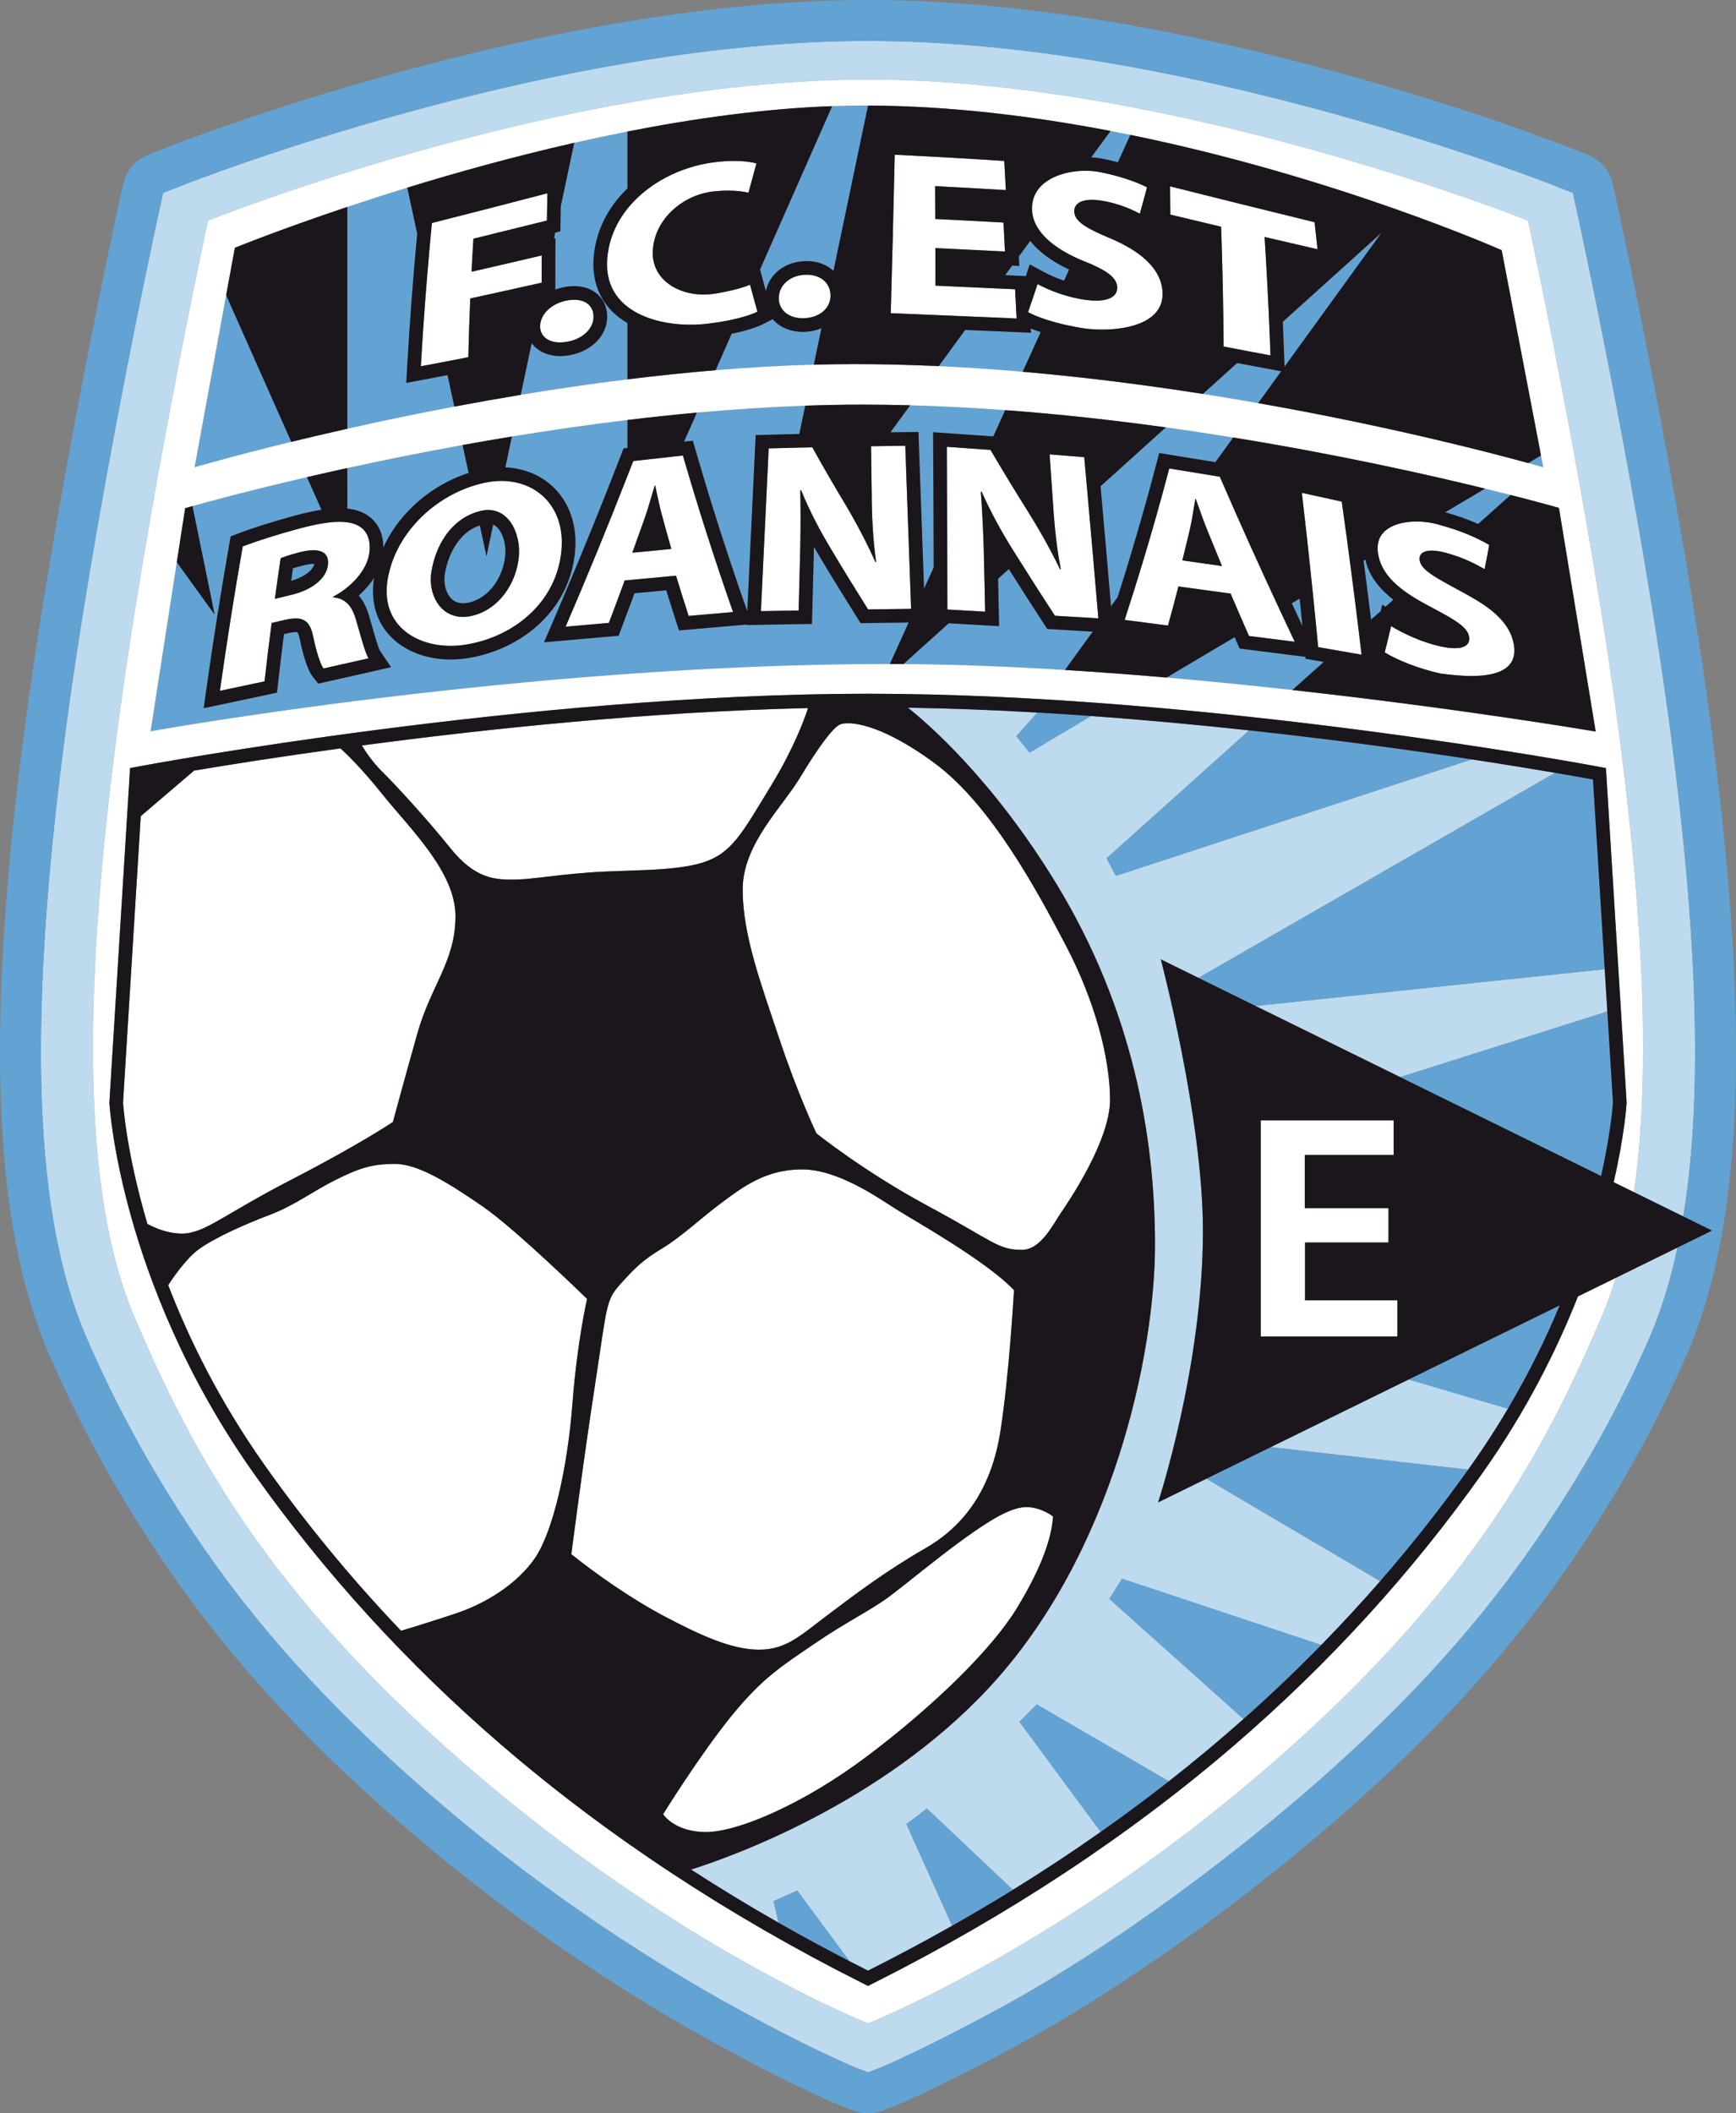 <?xml version="1.0" encoding="utf-8"?>
<!-- Generator: Adobe Illustrator 25.3.1, SVG Export Plug-In . SVG Version: 6.00 Build 0)  -->
<svg version="1.1" id="Layer_3" xmlns="http://www.w3.org/2000/svg" xmlns:xlink="http://www.w3.org/1999/xlink" x="0px" y="0px"
	 viewBox="0 0 763.611 929.297" enable-background="new 0 0 763.611 929.297" xml:space="preserve">
<rect x="0" y="0" width="763.611" height="929.297" fill="#808080" stroke="none"/>
<g>
	<path fill="#BDDAEE" d="M647.231,644.237c5.889-8.324,11.215-16.606,16.048-24.773    l-43.659-12.859l-60.65,29.748c18.529,2.121,77.284,8.844,86.817,9.908    C646.269,645.587,646.754,644.913,647.231,644.237z"/>
	<path fill="#BDDAEE" d="M581.178,723.36c9.065-9.261,17.696-18.627,25.922-28.073    l-76.456-45.039l-21.235,10.416c0,0,19.723-59.881,19.723-119.406    c0-49.545-18.535-119.406-18.535-119.406l16.569,8.15l156.878-90.165    c-9.074-1.547-21.554-3.6-36.675-5.899l-156.554,51.2l-4.063-7.723    l62.734-56.24c-22.108-2.394-45.562-4.586-69.587-6.314l-27.044,16.098    l-5.822-7.248l9.286-10.378c-18.923-1.087-38.039-1.84-56.982-2.136    c7.709,6.073,37.048,30.909,65.577,77.861    c33.208,54.653,43.129,110.554,43.129,158.317s-18.356,136.337-73.485,195.267    c-47.433,50.705-113.159,73.965-130.585,79.472    c12.354,7.997,25.193,15.813,38.548,23.422l-2.3-9.507l10.455-4.693l22.991,31.08    c2.696,1.39,5.403,2.774,8.137,4.148c12.755-6.408,25.084-12.997,37.016-19.745    l-20.115-44.68l9-6.861l37.837,35.749c13.424-8.288,26.294-16.789,38.634-25.478    l-35.745-48.407l7.572-7.666l58.149,33.811    c11.448-8.971,22.387-18.107,32.839-27.384l-59.028-52.823l5.584-8.851    L581.178,723.36z"/>
	<polygon fill="#BDDAEE" points="705.859,426.185 552.274,442.352 615.889,473.646 707.011,444.794      "/>
	<path fill="#BDDAEE" d="M740.437,534.913c8.246-50.509,6.602-117.878-4.767-206.487    c-13.466-104.947-41.582-233.444-41.865-234.73l-1.944-8.852l-8.515-3.37    c-1.642-0.65-40.855-16.09-97.664-31.723C509.122,28.683,440.529,18,381.805,18    c-58.723,0-127.317,10.683-203.876,31.751c-56.809,15.634-96.023,31.074-97.664,31.723    l-8.515,3.37l-1.944,8.852c-0.282,1.286-28.399,129.783-41.865,234.73    c-15.992,124.631-12.75,207.255,10.203,260.024    c12.388,28.479,28.687,59.542,52.424,93.701    c26.616,38.302,60.671,74.862,104.112,111.77    c49.375,41.95,96.093,70.86,126.591,87.725    c33.315,18.424,53.315,26.851,54.217,27.2l6.318,2.45l6.318-2.45    c0.902-0.35,22.268-9.512,55.583-27.936    c30.497-16.865,76.447-46.773,125.822-88.723    c43.44-36.908,77.495-73.468,104.112-111.77    c23.737-34.159,39.439-63.489,51.827-91.969    c5.113-11.754,9.245-24.995,12.407-39.846l-27.22,13.352    c-1.888,6.215-4.006,12.124-6.392,17.678    c-23.881,55.604-55.96,119.406-147.921,198.535    C464.38,857.297,381.805,889.733,381.805,889.733s-82.574-32.436-174.535-111.564    c-91.96-79.129-124.04-142.931-147.921-198.535    c-23.881-55.604-22.099-145.188-8.792-250.218    C63.865,224.386,91.491,97.02,91.491,97.02S246.229,35,381.805,35    c135.576,0,290.315,62.02,290.315,62.02s27.626,127.366,40.933,232.396    c9.515,75.101,13.131,142.296,5.692,194.827L740.437,534.913z"/>
</g>
<g>
	<path fill="#63A3D3" d="M340.221,836.03l2.3,9.507    c10.086,5.747,20.47,11.375,31.147,16.879l-22.991-31.08L340.221,836.03z"/>
	<path fill="#63A3D3" d="M479.899,314.863c-7.809-0.561-15.677-1.074-23.58-1.528    l-9.286,10.378l5.822,7.248L479.899,314.863z"/>
	<path fill="#63A3D3" d="M487.964,703.079l59.028,52.823    c12.027-10.674,23.411-21.535,34.187-32.543l-87.63-29.132L487.964,703.079z"/>
	<path fill="#63A3D3" d="M615.889,473.646l88.381,43.476    c4.499-19.975,5.218-32.301,5.218-32.301l-2.478-40.027L615.889,473.646z"/>
	<path fill="#63A3D3" d="M530.645,650.248l76.456,45.039    c14.055-16.141,26.916-32.52,38.688-49.024c-9.533-1.064-68.288-7.787-86.817-9.908    L530.645,650.248z"/>
	<path fill="#63A3D3" d="M398.706,802.138l20.115,44.68    c9.143-5.171,18.048-10.437,26.722-15.793l-37.837-35.749L398.706,802.138z"/>
	<path fill="#63A3D3" d="M663.279,619.465c9.339-15.778,16.809-31.115,22.772-45.443    l-66.432,32.584L663.279,619.465z"/>
	<path fill="#63A3D3" d="M490.815,385.139l156.554-51.2c-26.073-3.964-60-8.659-97.884-12.762    l-62.734,56.24L490.815,385.139z"/>
	<path fill="#63A3D3" d="M448.432,757.142l35.745,48.407    c10.36-7.294,20.349-14.719,29.975-22.262L456.004,749.475L448.432,757.142z"/>
	<path fill="#63A3D3" d="M552.274,442.352l153.585-16.167l-5.163-83.403    c0,0-5.966-1.123-16.652-2.945l-156.878,90.165L552.274,442.352z"/>
	<path fill="#63A3D3" d="M753.523,326.135C739.951,220.367,711.669,91.126,711.385,89.833    l-1.944-8.851c-1.284-5.847-5.391-10.672-10.957-12.875l-8.515-3.37    c-1.678-0.664-41.774-16.452-99.512-32.341C512.342,10.9,442.141,0,381.805,0    c-60.336,0-130.537,10.9-208.652,32.396c-57.75,15.892-97.834,31.677-99.512,32.341    l-8.514,3.369c-5.566,2.203-9.673,7.029-10.957,12.875l-1.944,8.852    c-0.284,1.293-28.566,130.534-42.138,236.301    C1.888,390.037-1.263,442.36,0.453,486.092    c1.765,44.992,8.695,80.822,21.186,109.537    c14.766,33.947,32.479,65.609,54.149,96.793    c27.517,39.598,62.595,77.286,107.238,115.216    c50.507,42.912,98.319,72.497,129.535,89.76    c35.576,19.674,56.239,28.161,56.419,28.231l6.318,2.45    c2.094,0.812,4.301,1.218,6.509,1.218s4.415-0.406,6.509-1.218l6.318-2.451    c2.815-1.092,25.425-11.07,57.785-28.966    c18.9-10.452,69.28-40.218,128.765-90.757    c44.644-37.93,79.721-75.617,107.239-115.216    c22.257-32.029,39.273-62.235,53.551-95.061    c12.49-28.715,19.42-64.545,21.186-109.537    C764.874,442.36,761.722,390.037,753.523,326.135z M737.873,548.604    c-3.162,14.851-7.294,28.092-12.407,39.846    c-12.388,28.479-28.09,57.81-51.827,91.969    c-26.616,38.302-60.671,74.862-104.112,111.77    c-49.375,41.95-95.324,71.857-125.822,88.723    c-33.315,18.424-54.681,27.586-55.583,27.936l-6.318,2.45l-6.318-2.45    c-0.902-0.35-20.901-8.776-54.217-27.2    c-30.498-16.866-77.216-45.776-126.591-87.725    c-43.44-36.908-77.495-73.468-104.112-111.77    c-23.737-34.159-40.036-65.222-52.424-93.701    c-22.953-52.768-26.195-135.393-10.203-260.024    C41.408,223.479,69.524,94.981,69.806,93.696l1.944-8.852l8.515-3.37    c1.641-0.65,40.855-16.09,97.664-31.723C254.489,28.683,323.083,18,381.805,18    c58.723,0,127.317,10.683,203.876,31.751c56.809,15.634,96.022,31.074,97.664,31.723    l8.515,3.37l1.944,8.852c0.282,1.286,28.398,129.783,41.865,234.73    c11.37,88.609,13.013,155.978,4.767,206.487l12.656,6.226L737.873,548.604z"/>
	<path fill="#63A3D3" d="M488.702,266.63l2.906-4.012    c6.182-19.425,11.861-38.942,16.912-58.134l1.386-5.268l5.377,0.873    c7.841,1.273,12.233,1.989,19.328,3.151l7.856-10.848    c-9.623-1.557-19.533-3.055-29.668-4.457l-28.705,25.891    C485.672,231.387,487.215,249.068,488.702,266.63z"/>
	<path fill="#63A3D3" d="M480.641,277.761c-6.292-0.375-10.084-0.6-16.968-1.005    l-3.018-0.178l-1.653-2.531c-5.149-7.886-10.268-15.876-15.269-23.815l-4.712,4.25    c0.102,4.612,0.183,8.488,0.303,14.374l0.132,6.485l-6.476-0.373    c-6.33-0.365-9.649-0.555-15.677-0.897l-19.895,17.944    c23.082,0.16,47.082,1.118,71.027,2.599L480.641,277.761z"/>
	<path fill="#63A3D3" d="M168.604,240.774c2.933-6.448,7.186-12.457,12.643-17.768    c7.05-6.862,15.718-12.07,24.87-15.025l-2.64-12.286    c-18.398,3.328-35.491,6.806-50.711,10.13v17.832    c2.242,0.244,4.271,0.72,6.1,1.482    C165.146,227.754,168.609,233.389,168.604,240.774z"/>
	<path fill="#63A3D3" d="M545.27,285.183l-1.367-3.106    c-0.291-0.661-0.565-1.285-0.832-1.891l-29.948,17.758    c19.059,1.645,37.68,3.52,55.344,5.48l13.813-12.341    c-1.09-0.192-2.242-0.395-3.505-0.618l-4.505-0.794l-0.077-0.823l-5.432-0.684    c-8.074-1.017-12.098-1.528-20.124-2.55L545.27,285.183z"/>
	<path fill="#63A3D3" d="M306.155,198.646c6.579,22.689,13.963,45.737,21.949,68.506    l0.59,1.684l0.017-0.371c1.111-23.704,2.263-47.786,3.422-71.578l0.271-5.558    l5.562-0.148c5.618-0.15,9.149-0.239,13.625-0.342l2.606-12.446    c-15.92,0.565-31.89,1.626-47.676,3.059l-5.642,12.776l3.871-0.423    L306.155,198.646z"/>
	<path fill="#63A3D3" d="M571.691,263.215l-3.483,2.065    c1.561,3.343,3.115,6.694,4.687,10.021    C572.503,271.277,572.099,267.246,571.691,263.215z"/>
	<path fill="#63A3D3" d="M599.79,246.554c1.139,8.637,2.237,17.289,3.298,25.938    l4.243-3.791l0.668-2.81l1.47,0.9l3.425-3.06    c-5.711-4.459-10.627-10.146-12.322-17.641L599.79,246.554z"/>
	<path fill="#63A3D3" d="M664.462,217.662c-3.384-0.862-7.134-1.8-11.222-2.8    l-17.589,10.429c5.037,1.339,9.896,3.058,14.528,5.131L664.462,217.662z"/>
	<path fill="#63A3D3" d="M381.928,273.986l-3.377,0.049l-1.794-2.861    c-5.469-8.723-11.275-18.032-16.865-27.517c-0.637-1.056-1.263-2.114-1.875-3.171    c-0.044,2.171-0.098,4.355-0.163,6.551c-0.228,8.631-0.34,12.947-0.562,21.579    l-0.148,5.749l-5.751,0.096c-6.631,0.11-9.948,0.167-16.583,0.284l-6.399,0.113    l0.01-0.217l-5.461,0.475c-7.796,0.678-11.702,1.018-19.529,1.703l-4.765,0.417    l-1.468-4.552c-1.743-5.405-2.793-8.718-4.142-13.104    c-4.972,0.461-8.778,0.816-13.955,1.301c-1.971,5.351-3.316,8.94-5.676,15.165    l-1.334,3.521l-3.751,0.33l-7.95,0.698l-11.079,0.973l-10.015,0.88    l3.98-9.232c10.332-23.964,20.322-48.403,29.69-72.636l1.311-3.391l1.725-0.195    v-12.304c-17.494,2.111-34.555,4.594-50.844,7.266l-2.882,13.571    c8.711,0.394,16.511,3.802,22.111,9.7c6.113,6.439,9.195,15.481,8.677,25.462    c-0.653,12.589-5.844,23.963-15.011,32.893    c-8.381,8.164-19.761,13.77-32.045,15.788c-2.575,0.423-5.182,0.637-7.748,0.637    c-11.374,0-21.433-4.155-27.596-11.399c-5.529-6.498-7.639-14.979-6.106-24.528    c-1.87,2.943-4.236,5.575-6.787,7.817c1.953,2.224,3.463,5.146,4.52,8.756    c0.396,1.355,0.797,2.759,1.195,4.157c1.13,3.965,2.835,9.945,3.638,11.36    l4.885,7.217l-8.552,1.95c-8.034,1.832-11.927,2.709-19.835,4.468l-3.641,0.81    l-2.338-2.907c-2.575-3.202-4.552-10.778-5.757-16.569    c-0.446-2.143-0.897-2.909-1.05-3.121c-0.11-0.025-0.341-0.061-0.742-0.061    c-0.857,0-2.037,0.165-3.506,0.491c-0.633,0.149-1.179,0.277-1.687,0.396    c-0.984,7.674-1.576,12.623-2.577,21.456l-0.486,4.285l-4.216,0.906    c-7.955,1.709-11.814,2.526-19.667,4.165l-8.359,1.745l1.192-8.456    c3.002-21.298,6.392-42.734,10.076-63.711l0.591-3.364l3.194-1.21    c6.938-2.627,16.112-5.525,25.169-7.949c4.409-1.18,8.214-2.015,11.583-2.547    l-6.375-14.346c-25.354,5.872-43.372,10.773-50.361,12.729l9.733,47.704    l-16.633-23.031l-11.525,74.357c0,0,164.317-29.584,324.356-29.584    c0.264,0,0.53,0.001,0.794,0.001l8.301-18.253    C392.88,273.829,389.101,273.881,381.928,273.986z"/>
	<path fill="#63A3D3" d="M403.992,189.955l0.204,5.859    c0.732,20.984,1.489,42.148,2.252,63.068l4.252-9.351    c-0.033-17.674-0.11-35.43-0.231-52.998l-0.045-6.469l6.454,0.441    c7.669,0.524,11.446,0.79,19.243,1.357l0.778,0.057l5.26-11.566    c-13.852-1.023-27.834-1.76-41.812-2.137l-8.686,11.888    c1.922-0.025,3.927-0.05,6.469-0.08L403.992,189.955z"/>
	<path fill="#63A3D3" d="M195.681,252.322c-0.647,3.936,0.267,7.931,2.384,10.425    c1.433,1.688,3.308,2.544,5.573,2.544c0.702,0,1.451-0.081,2.227-0.242    c9.949-2.061,15.792-12.255,16.422-21.258c0.313-4.469-1.042-9.15-3.372-11.648    c-0.616-0.661-1.269-1.135-1.983-1.443l-2.948,13.884l-2.918-13.577    C201.839,234.104,197.071,243.864,195.681,252.322z"/>
	<path fill="#63A3D3" d="M128.854,249.912c-0.293,1.994-0.546,3.737-0.795,5.489    c6.445-1.828,9.759-5.029,10.194-7.432c-0.121-0.007-0.257-0.01-0.409-0.01    c-0.821,0-2.27,0.119-4.51,0.687C131.513,249.107,130.028,249.54,128.854,249.912z    "/>
	<path fill="#63A3D3" d="M361.33,144.332c-2.174,0.909-4.617,1.469-7.262,1.583    c-0.327,0.014-0.651,0.021-0.97,0.021c-5.034,0-9.493-1.727-12.555-4.863    c-0.225-0.231-0.428-0.477-0.635-0.72l-4.015,2.052    c-3.195,1.633-8.202,3.155-14.041,4.335l-7.09,16.054    c14.381-1.192,28.848-2.036,43.211-2.43L361.33,144.332z"/>
	<path fill="#63A3D3" d="M563.564,163.262l-5.817-1.082    c-5.532-1.029-9.178-1.713-13.569-2.549l-15.071,13.593    c8.317,1.305,16.433,2.661,24.31,4.047L563.564,163.262z"/>
	<path fill="#63A3D3" d="M99.479,129.814l-13.902,75.671c0,0,16.127-4.759,42.553-11.191    L99.479,129.814z"/>
	<path fill="#63A3D3" d="M457.755,146.058c-1.555-0.52-3.022-1.059-4.36-1.611    l0.095,1.868l-6.587-0.285c-7.519-0.325-14.976-0.643-22.345-0.954l-11.638,15.928    c12.385,0.578,24.718,1.42,36.911,2.473L457.755,146.058z"/>
	<path fill="#63A3D3" d="M565.024,161.246l42.643-58.88l-43.407,39.152    c0.211,4.854,0.409,9.707,0.581,14.551L565.024,161.246z"/>
	<path fill="#63A3D3" d="M677.837,200.277l-5.636,3.342c4.315,1.187,6.634,1.866,6.634,1.866    L677.837,200.277z"/>
	<path fill="#63A3D3" d="M336.88,128.014c1.507-7.387,8.2-12.769,16.915-13.177    c0.354-0.017,0.704-0.025,1.049-0.025c4.742,0,8.846,1.592,11.771,4.278    l15.216-72.673c-0.563-0.002-1.126-0.012-1.689-0.012    c-4.661,0-9.368,0.099-14.103,0.27l-31.721,71.833l1.38,5.134    C336.153,125.336,336.526,126.718,336.88,128.014z"/>
	<path fill="#63A3D3" d="M196.869,164.952c-3.221,0.615-6.379,1.211-10.643,2.011    l-7.531,1.412l0.436-7.65c1.104-19.394,2.587-38.838,4.383-57.917l-4.36-20.287    c-9.482,2.917-18.326,5.775-26.387,8.472v97.542    c14.145-3.175,30.004-6.509,47.08-9.734L196.869,164.952z"/>
	<path fill="#63A3D3" d="M276.004,142.084c-2.901-1.707-5.45-3.706-7.545-5.993    c-5.572-6.082-8.096-14.102-7.299-23.192    c0.993-11.323,6.112-21.627,14.844-30.03V57.837    c-7.902,1.554-15.722,3.219-23.419,4.965l-5.926,27.909    c-0.036,1.919-0.065,3.789-0.102,6.368l-0.065,4.623l-2.288,0.569l-0.559,2.631    l0.686-0.162l-0.05,7.63c-0.031,4.782-0.036,7.121-0.026,11.919l0.006,3.072    c1.381-0.511,2.835-0.92,4.366-1.187c1.342-0.233,2.663-0.352,3.926-0.352    c4.426,0,8.172,1.414,10.831,4.088c2.435,2.448,3.71,5.705,3.689,9.417    c-0.048,8.375-7.04,15.346-17.004,16.952c-1.255,0.202-2.498,0.305-3.695,0.305    c-4.627,0-8.66-1.545-11.357-4.35c-0.417-0.433-0.785-0.902-1.129-1.385    l-4.836,22.773c15.111-2.5,30.859-4.818,46.951-6.807V142.084z"/>
	<path fill="#63A3D3" d="M491.73,71.345l5.469-12.027    c-2.889-0.59-5.793-1.169-8.718-1.731l-8.473,11.597    c1.732,0.106,3.419,0.31,5.031,0.628    C487.35,70.269,489.581,70.784,491.73,71.345z"/>
	<path fill="#63A3D3" d="M451.233,121.422l1.717-5.178l6.298,3.412    c1.271,0.689,4.477,2.316,8.789,3.789l2.233-4.91    c-7.559-3.547-13.34-7.809-17.11-12.604l-5.011,6.858l0.203,4.146l-3.114-0.162    l-3.084,4.222c1.542,0.072,3.083,0.144,4.628,0.217L451.233,121.422z"/>
</g>
<g>
	<path fill="#FFFFFF" d="M176.413,717.125c3.249-0.978,13.264-4.023,24.085-7.63    c13.188-4.396,27.03-12.951,34.871-24.446    c7.842-11.495,14.258-39.475,16.396-67.455    c2.139-27.98,6.475-46.396,6.475-46.396s-31.366-30.653-45.861-40.634    c-14.495-9.98-28.248-18.743-38.584-18.743s-15.772,1.871-26.02,6.951    c-10.248,5.079-18,11.228-29.05,15.416c-11.049,4.188-24.03,9.98-31.099,15.03    c-5.678,4.056-11.545,12.668-13.635,15.902    c9.242,23.984,22.727,51.327,42.387,79.118    C133.847,668.929,153.745,693.351,176.413,717.125z"/>
	<path fill="#FFFFFF" d="M198.211,373.079c10.604,13.188,19.337,13.723,27.238,13.723    c7.901,0,16.396-1.782,33.148-3.089c16.752-1.307,38.079-0.386,50.733-4.485    c12.653-4.099,17.109-12.832,30.119-34.218    c9.516-15.642,14.165-28.081,15.978-33.64    c-69.934,1.601-141.44,9.152-196.249,16.449c1.273,2.134,4.449,7.09,8.915,11.488    C173.974,345.099,187.607,359.891,198.211,373.079z"/>
	<path fill="#FFFFFF" d="M149.763,329.091c-26.864,3.687-49.128,7.214-64.387,9.765    l-23.459,20.04l-7.795,125.925c0,0,1.243,21.338,10.714,53.379    c3.396,1.838,9.016,4.245,15.188,4.245c9.98,0,18.059-8.198,48.238-23.762    c30.178-15.564,44.554-25.307,44.554-25.307s4.99-18.416,10.812-39.089    s16.723-31.663,16.723-51.356s-20.168-38.644-32.168-53.673    C159.382,338.236,152.706,331.767,149.763,329.091z"/>
	<path fill="#FFFFFF" d="M709.809,519.847l8.936,4.396    c7.439-52.531,3.823-119.726-5.692-194.827    c-13.307-105.03-40.933-232.396-40.933-232.396S517.382,35,381.805,35    C246.229,35,91.491,97.02,91.491,97.02S63.865,224.386,50.558,329.416    c-13.307,105.03-15.089,194.614,8.792,250.218    c23.881,55.604,55.961,119.406,147.921,198.535    C299.231,857.297,381.805,889.733,381.805,889.733s82.574-32.436,174.535-111.564    c91.96-79.129,124.04-142.931,147.921-198.535    c2.386-5.555,4.504-11.464,6.392-17.678l-16.56,8.123    c-9.145,23.116-22.524,50.146-41.963,77.625    c-30.87,43.637-67.562,83.875-109.058,119.597    c-46.202,39.773-99.554,74.975-158.572,104.626l-2.694,1.353l-2.694-1.353    c-59.019-29.651-112.37-64.853-158.572-104.626    c-41.496-35.722-78.188-75.96-109.058-119.597    c-30.322-42.862-45.917-84.649-53.66-112.156    c-8.426-29.934-9.642-49.557-9.69-50.377l-0.021-0.359l0.022-0.359l8.792-142.04    l0.288-4.662l4.591-0.864c1.691-0.318,170.868-31.826,320.001-31.826    s318.309,31.508,320.001,31.826l4.591,0.864l0.289,4.662l8.792,142.04    l0.022,0.359l-0.021,0.359C715.44,485.836,714.63,498.913,709.809,519.847z     M99.479,129.814l3.831-20.854c0,0,19.19-7.841,49.455-17.968    c8.061-2.697,16.906-5.555,26.387-8.472c21.756-6.694,46.845-13.685,73.432-19.718    c7.697-1.746,15.516-3.411,23.419-4.965c29.671-5.836,60.468-10.095,90.036-11.161    c4.735-0.171,9.441-0.27,14.103-0.27c0.563,0,1.126,0.01,1.689,0.012    c36.087,0.136,72.538,4.625,106.65,11.169c2.926,0.561,5.829,1.141,8.718,1.731    C588.265,77.91,660.538,110.015,660.538,110.015l17.299,90.262l0.998,5.208    c0,0-2.319-0.68-6.634-1.866c-16.26-4.472-61.074-16.194-118.783-26.348    c-7.877-1.386-15.993-2.742-24.31-4.047c-24.98-3.919-51.762-7.368-79.275-9.746    c-12.193-1.054-24.527-1.895-36.911-2.473    c-12.335-0.576-24.717-0.896-37.057-0.896c-5.936,0-11.905,0.091-17.892,0.255    c-14.364,0.393-28.83,1.238-43.211,2.43    c-13.041,1.081-26.006,2.446-38.758,4.021    c-16.093,1.988-31.84,4.307-46.951,6.807    c-10.046,1.662-19.808,3.403-29.207,5.178    c-17.075,3.225-32.934,6.559-47.08,9.734    c-8.943,2.007-17.198,3.95-24.635,5.76    c-26.426,6.433-42.553,11.191-42.553,11.191L99.479,129.814z M568.467,303.422    c-17.664-1.96-36.285-3.835-55.344-5.48    c-14.715-1.27-29.69-2.402-44.688-3.329    c-23.945-1.481-47.945-2.439-71.027-2.599c-2.013-0.014-4.018-0.021-6.017-0.023    c-0.265-0-0.53-0.001-0.794-0.001c-160.04,0-324.356,29.584-324.356,29.584    l11.525-74.357l3.683-23.76c0,0,1.109-0.323,3.217-0.913    c6.989-1.956,25.007-6.857,50.361-12.729c5.572-1.29,11.497-2.627,17.738-3.99    c15.22-3.324,32.312-6.802,50.711-10.13c7.047-1.275,14.285-2.527,21.683-3.741    c16.289-2.672,33.349-5.155,50.844-7.266c10.052-1.213,20.246-2.303,30.518-3.235    c15.786-1.433,31.756-2.494,47.676-3.059c8.476-0.301,16.938-0.462,25.35-0.462    c6.921,0,13.859,0.098,20.799,0.285c13.978,0.376,27.961,1.113,41.812,2.137    c24.187,1.787,47.974,4.446,70.641,7.582c10.135,1.402,20.046,2.899,29.668,4.457    c45.76,7.406,84.993,16.164,110.772,22.471c4.088,1,7.838,1.939,11.222,2.8    c13.577,3.457,21.264,5.677,21.264,5.677l16.158,98.354    C701.885,321.693,643.91,311.791,568.467,303.422z"/>
	<polygon fill="#FFFFFF" points="613.013,507.871 613.013,492.663 554.558,492.663 554.558,587.713     614.677,587.713 614.677,571.792 574.043,571.792 574.043,546.366 610.756,546.366     610.756,531.277 573.924,531.277 573.924,507.871  "/>
	<path fill="#FFFFFF" d="M310.578,805.614c13.99,0,43.069-12.356,71.228-33.624    s54.178-46.218,65.584-64.99c11.406-18.772,15.208-31.248,15.802-40.158    c0,0-5.183-4.114-11.733-4.114c-6.549,0-15.535,5.302-27.832,14.213    c-12.297,8.911-24.951,19.545-32.792,25.366    c-7.842,5.822-18.861,11.079-32.762,20.614s-22.485,14.614-36.386,31.723    c-13.901,17.109-30,43.129-30,43.129S296.588,805.614,310.578,805.614z"/>
	<path fill="#FFFFFF" d="M333.806,725.416c12,0,18.059-6.059,30.059-15.089    c12-9.03,25.545-19.366,43.129-29.465c17.584-10.099,29.05-26.555,32.97-50.97    s6.059-62.554,6.059-62.554c-12.178-12.891-44.02-30.653-51.772-35.554    c-7.752-4.901-25.574-17.554-41.436-17.554c-15.861,0-25.931,7.574-35.465,14.703    s-17.554,14.881-26.109,20.049s-11.852,8.465-18.356,15.683    s-5.792,9.446-11.139,44.198c-5.346,34.752-10.426,74.584-10.426,74.584    c10.826,8.681,26.554,19.782,41.703,27.713    C308.172,719.089,321.806,725.416,333.806,725.416z"/>
	<path fill="#FFFFFF" d="M488.261,483.634c0-18.059-6.505-43.188-19.381-67.782    s-33.104-62.02-57.698-80.198c-24.594-18.178-38.317-18.535-41.614-17.109    c-3.297,1.426-9.742,10.277-17.703,23.465s-25.188,29.228-25.188,49.188    s8.079,41.465,16.158,65.703c8.079,24.238,16.277,41.465,16.277,41.465    s20.792,16.752,49.307,32.079c28.515,15.327,30.475,19.158,41.079,19.158    c8.198,0,13.455-10.782,17.02-16.04S488.261,501.693,488.261,483.634z"/>
	<path fill="#FFFFFF" d="M156.559,230.678c-1.982-0.825-4.365-1.221-7.21-1.221    c-4.668,0-10.577,1.066-17.979,3.047c-9.649,2.582-18.527,5.466-24.595,7.764    c-3.709,21.121-7.051,42.276-10.044,63.511c7.892-1.647,11.819-2.48,19.633-4.158    c1.168-10.301,1.792-15.436,3.121-25.674c2.31-0.539,3.463-0.809,5.766-1.351    c1.865-0.416,3.467-0.643,4.845-0.643c4.348,0,6.479,2.256,7.666,7.96    c1.543,7.417,3.308,12.477,4.558,14.031c7.964-1.772,11.925-2.665,19.805-4.461    c-1.49-2.2-3.588-10.301-5.592-17.15c-1.634-5.586-4.417-9.225-10.012-9.667    c0.012-0.117,0.018-0.176,0.03-0.293c7.335-3.796,15.21-11.458,15.983-19.882    C163.092,236.419,160.929,232.498,156.559,230.678z M144.245,248.445    c-0.656,5.732-6.542,10.804-15.924,13.091c-2.963,0.722-4.447,1.082-7.422,1.801    c0.98-7.167,1.489-10.743,2.548-17.878c1.362-0.534,3.968-1.503,8.413-2.63    c2.278-0.577,4.284-0.871,5.983-0.871    C142.392,241.959,144.746,244.06,144.245,248.445z"/>
	<path fill="#FFFFFF" d="M221.01,211.495c-0.148-0.002-0.294-0.01-0.443-0.01    c-2.374,0-4.844,0.26-7.376,0.798c-1.957,0.416-3.896,0.949-5.808,1.589    c-18.156,6.074-33.777,21.898-36.891,41.096    c-3.082,18.995,11.318,29.036,27.771,29.036c2.233,0,4.506-0.185,6.776-0.558    c22.04-3.62,40.829-19.797,42.036-43.071    C247.969,223.113,236.557,211.708,221.01,211.495z M228.273,244.21    c-0.837,11.954-8.812,24.15-21.191,26.714c-1.202,0.249-2.35,0.367-3.444,0.367    c-10.108,0-15.499-10.077-13.878-19.941c1.89-11.502,8.51-22.712,20.042-26.222    c0.534-0.163,1.065-0.329,1.62-0.458c1.171-0.271,2.278-0.399,3.325-0.399    c1.233,0,2.38,0.178,3.443,0.505C225.524,227.034,228.817,236.444,228.273,244.21z"/>
	<path fill="#FFFFFF" d="M296.155,200.781c-6.138,0.673-10.377,1.146-17.591,1.96    c-0.843,2.181-1.71,4.351-2.56,6.529    c-8.696,22.267-17.75,44.362-27.217,66.319c7.626-0.67,11.432-1.004,19.029-1.672    c2.826-7.457,4.218-11.189,6.96-18.66c9.058-0.848,13.576-1.27,22.591-2.104    c2.15,7.066,3.259,10.604,5.543,17.688c7.829-0.684,11.735-1.025,19.532-1.703    c-7.984-22.762-15.332-45.653-22.05-68.821    C298.859,200.485,297.466,200.637,296.155,200.781z M278.136,243.052    c2.245-6.182,3.352-9.275,5.539-15.465c1.502-4.222,2.951-9.694,4.315-14.014    c0.089-0.009,0.133-0.014,0.222-0.023c0.857,4.082,1.901,9.197,3.034,13.265    c1.58,5.822,2.393,8.737,4.062,14.573    C288.453,242.048,285.018,242.381,278.136,243.052z"/>
	<path fill="#FFFFFF" d="M389.27,196.137c-1.819,0.026-3.735,0.055-6.127,0.092    c0.084,6.085,0.138,9.968,0.208,14.842c0.026,1.842,0.055,3.822,0.088,6.122    c0.036,9.894,0.545,20.076,1.942,29.881c-0.138,0.002-0.208,0.003-0.346,0.005    c-3.089-6.911-6.94-14.434-10.794-21.164c-0.628-1.096-1.255-2.175-1.88-3.223    c-5.161-8.569-10.187-17.24-15.054-25.979c-2.687,0.059-4.901,0.109-6.977,0.157    c-3.849,0.09-7.217,0.176-12.203,0.309c-1.162,23.855-2.303,47.71-3.421,71.567    c6.638-0.117,9.956-0.174,16.589-0.284c0.222-8.633,0.334-12.95,0.562-21.582    c0.292-9.853,0.371-19.748,0.197-29.608c-0.01-0.545-0.011-1.091-0.022-1.635    c0.134-0.045,0.201-0.068,0.335-0.113c1.878,4.618,4.024,9.219,6.346,13.722    c1.996,3.871,4.12,7.672,6.334,11.339c5.441,9.233,11.103,18.323,16.795,27.403    c7.573-0.11,11.358-0.163,18.926-0.263c-0.877-23.899-1.733-47.799-2.567-71.7    C394.57,196.066,392.032,196.098,389.27,196.137z"/>
	<path fill="#FFFFFF" d="M476.914,201.022c-6.096-0.495-9.14-0.738-15.221-1.213    c0.586,8.308,0.874,12.462,1.439,20.773c0.217,3.764,0.503,7.563,0.875,11.362    c0.606,6.176,1.443,12.352,2.601,18.376c-0.139-0.009-0.209-0.014-0.349-0.023    c-2.257-4.662-4.694-9.29-7.252-13.845c-2.168-3.86-4.421-7.669-6.76-11.383    c-5.664-8.979-11.192-18.065-16.561-27.224c-0.494-0.036-0.971-0.07-1.436-0.104    c-6.772-0.491-10.6-0.76-17.782-1.251c0.092,13.31,0.152,26.619,0.193,39.929    c0.033,10.536,0.056,21.071,0.057,31.607c2.679,0.152,4.816,0.274,6.851,0.39    c3.006,0.172,5.79,0.331,9.755,0.56c-0.073-3.608-0.132-6.457-0.19-9.186    c-0.081-3.783-0.16-7.332-0.274-12.332c-0.201-10.394-0.658-20.832-1.432-31.201    c0.132-0.034,0.198-0.05,0.33-0.084c3.99,8.941,8.829,17.787,14.041,26.072    c0.816,1.304,1.646,2.596,2.464,3.898c5.19,8.251,10.43,16.456,15.762,24.622    c7.631,0.45,11.452,0.677,19.103,1.133c-1.489-17.683-3.039-35.36-4.619-53.035    C477.978,212.916,477.456,206.968,476.914,201.022z"/>
	<path fill="#FFFFFF" d="M536.554,209.637c-2.185-0.358-4.1-0.672-5.879-0.963    c-5.488-0.898-9.664-1.578-16.353-2.664    c-3.657,13.899-7.565,27.693-11.717,41.423    c-2.544,8.411-5.179,16.798-7.907,25.168c7.601,0.99,11.413,1.486,19.059,2.476    c1.905-6.893,2.823-10.332,4.593-17.196c9.149,1.253,13.74,1.881,22.955,3.138    c2.808,6.56,4.398,10.236,6.966,16.083c0.354,0.807,0.727,1.654,1.124,2.558    c8.022,1.023,12.045,1.533,20.115,2.549c-2.189-4.607-4.347-9.225-6.504-13.844    C553.92,248.91,545.097,229.348,536.554,209.637z M520.069,246.43    c1.413-5.657,2.097-8.48,3.417-14.115c0.911-3.84,1.566-8.929,2.299-12.877    c0.09,0.014,0.135,0.021,0.226,0.035c1.526,4.301,3.391,9.665,5.175,13.994    c2.509,6.184,3.777,9.273,6.339,15.446    C530.523,247.918,527.031,247.421,520.069,246.43z"/>
	<path fill="#FFFFFF" d="M594.181,249.88c-1.283-9.775-2.607-19.545-3.994-29.309    c-7.045-1.54-10.553-2.31-17.539-3.847c1.692,14.363,3.261,28.735,4.734,43.117    c0.843,8.234,1.663,16.471,2.435,24.714c3.203,0.565,5.732,1.01,8.162,1.435    c3.343,0.585,6.495,1.133,10.936,1.902c-0.413-3.515-0.844-7.026-1.269-10.539    C596.535,268.19,595.381,259.032,594.181,249.88z"/>
	<path fill="#FFFFFF" d="M640.977,259.149c-6.541-3.548-11.005-6.007-13.641-8.319    c-1.719-1.508-2.669-2.955-2.886-4.6c-0.321-2.438,1.36-4.114,5.292-4.114    c1.536,0,3.416,0.256,5.654,0.822c0.202,0.051,0.397,0.106,0.596,0.159    c7.674,2.025,13.605,5.18,17.032,7.179c0.856-4.282,1.264-6.414,2.042-10.66    c-2.739-1.563-6.015-3.216-9.825-4.781c-3.354-1.378-7.119-2.69-11.35-3.804    c-1.671-0.583-3.617-1.035-5.683-1.327c-1.644-0.232-3.362-0.365-5.09-0.365    c-9.044,0-18.235,3.473-17.036,13.474c0,0.003,0.001,0.006,0.001,0.01    c0.865,7.182,5.58,12.558,11.354,16.851c4.276,3.179,9.132,5.764,13.44,8.044    c10.007,5.295,14.804,8.382,15.356,12.444c0.419,3.086-1.762,4.874-6.374,4.874    c-1.747,0-3.844-0.257-6.281-0.797c-8.231-1.825-16.355-5.67-21.653-8.912    c-1.093,4.599-1.659,6.905-2.829,11.531c4.958,3.142,14.797,7.225,24.681,9.336    c3.405,0.444,8.419,1.06,13.489,1.06c10.16,0,20.542-2.476,18.629-13.778    C663.817,271.201,650.94,264.553,640.977,259.149z"/>
	<path fill="#FFFFFF" d="M206.003,157.077c0.245-10.375,0.416-15.542,0.856-25.834    c10.471-2.288,20.94-4.586,31.396-6.943c-0.01-4.796-0.005-7.19,0.027-11.97    c-10.281,2.425-20.57,4.814-30.868,7.163c0.301-5.826,0.468-8.732,0.832-14.53    c10.776-2.635,21.546-5.292,32.312-7.97c0.067-4.806,0.112-7.205,0.221-11.994    c-16.92,4.413-33.851,8.774-50.801,13.068c-0.802,8.212-1.517,16.425-2.186,24.641    c-1.04,12.771-1.941,25.551-2.67,38.356c4.205-0.788,7.352-1.382,10.488-1.981    C198.737,158.486,201.855,157.884,206.003,157.077z"/>
	<path fill="#FFFFFF" d="M246.374,150.584c0.868,0,1.785-0.074,2.74-0.228    c7.175-1.156,11.928-5.808,11.958-11.063c0.027-4.644-3.295-7.47-8.52-7.47    c-0.911,0-1.879,0.086-2.898,0.263c-6.864,1.194-11.858,5.841-12.066,11.136    C237.413,147.701,240.967,150.584,246.374,150.584z"/>
	<path fill="#FFFFFF" d="M276.004,134.884c7.237,5.607,17.799,7.894,27.736,7.894    c2.429,0,4.823-0.136,7.119-0.393c5.394-0.604,10.16-1.506,14.013-2.484    c3.696-0.939,6.551-1.949,8.291-2.838c-1.125-4.007-1.768-6.336-2.706-9.809    c-0.174-0.643-0.354-1.312-0.553-2.052c-3.763,1.646-10.477,3.191-16.088,4.025    c-1.414,0.21-2.85,0.314-4.286,0.314c-11.577,0-23.113-6.781-22.377-19.476    c0.797-13.756,13.221-24.449,26.847-25.915c2.202-0.237,4.274-0.342,6.195-0.342    c3.572,0,6.624,0.364,9.03,0.923c1.423-5.129,2.124-7.695,3.508-12.829    c-1.946-0.625-5.331-1.129-9.793-1.129c-2.792,0-6.006,0.198-9.553,0.686    c-14.132,1.948-28.461,9.124-37.383,20.29    c-4.875,6.1-8.141,13.388-8.867,21.674    C266.272,123.279,269.992,130.226,276.004,134.884z"/>
	<path fill="#FFFFFF" d="M353.097,139.936c0.234,0,0.472-0.005,0.711-0.016    c4.045-0.175,7.279-1.68,9.278-3.979c1.441-1.658,2.244-3.727,2.223-6.02    c-0.009-0.953-0.151-1.846-0.401-2.679c-1.182-3.939-4.927-6.43-10.065-6.43    c-0.253,0-0.509,0.006-0.768,0.018c-6.644,0.311-11.392,4.552-11.526,10.114    C342.423,136.208,346.777,139.936,353.097,139.936z"/>
	<path fill="#FFFFFF" d="M444.928,139.943l2.245,0.146    c-0.112-2.176-0.523-9.999-0.675-12.884c-2.865-0.135-5.731-0.258-8.596-0.391    c-8.811-0.409-17.622-0.817-26.433-1.201c-0.005-6.607-0.011-9.911-0.029-16.517    c10.2,0.47,20.398,0.972,30.595,1.502c-0.25-5.094-0.376-7.64-0.633-12.733    c-10-0.56-20.002-1.084-30.006-1.568c-0.024-5.78-0.039-8.67-0.073-14.449    c10.375,0.531,20.75,1.116,31.119,1.753c-0.282-5.13-0.426-7.695-0.716-12.823    c-16.047-1.06-32.104-1.957-48.167-2.73    c-0.505,23.226-1.086,46.448-1.744,69.67    c12.33,0.5,24.659,1.027,36.988,1.55    C434.178,139.495,439.554,139.711,444.928,139.943z"/>
	<path fill="#FFFFFF" d="M482.143,132.205c-1.272,0-2.672-0.093-4.195-0.284    c-4.337-0.545-8.59-1.658-12.404-2.993c-3.523-1.233-6.673-2.654-9.153-3.997    c-1.632,4.923-2.469,7.388-4.181,12.325c1.947,1.099,4.756,2.24,8.044,3.306    c4.896,1.587,10.863,3.004,16.711,3.852c2.18,0.316,4.867,0.521,7.773,0.521    c12.028,0,27.776-3.508,26.581-17.13c-1.038-11.831-13.46-19.009-23.182-23.095    c-3.977-1.672-7.126-3.122-9.53-4.507c-4.1-2.362-6.016-4.53-6.084-7.265    c-0.072-2.906,2.452-5.081,7.78-5.08c1.131,0,2.391,0.1,3.777,0.31    c0.014,0.002,0.026,0.003,0.041,0.005c7.943,1.213,13.874,4.008,17.252,5.803    c1.306-4.646,1.939-6.962,3.163-11.578c-3.869-2.01-9.107-3.937-15.331-5.498    c-1.708-0.428-3.477-0.834-5.329-1.2c-2.003-0.396-4.196-0.603-6.458-0.603    c-0.583,0-1.172,0.017-1.761,0.045c-10.438,0.493-21.607,5.39-21.711,16.409    c-0.032,3.438,1.092,6.53,2.938,9.286c3.585,5.352,9.907,9.424,15.868,12.245    c1.398,0.662,2.777,1.257,4.094,1.781c10.087,4.015,14.411,7.235,14.581,11.454    C491.575,129.985,488.378,132.205,482.143,132.205z"/>
	<path fill="#FFFFFF" d="M537.133,99.697c0.618,17.564,0.984,35.115,1.107,52.69    c4.656,0.893,7.998,1.531,11.534,2.197c2.689,0.507,5.491,1.031,9.071,1.697    c-0.113-3.182-0.242-6.363-0.372-9.543c-0.576-14.187-1.309-28.359-2.221-42.534    c9.25,2.165,13.908,3.245,23.286,5.393c-0.5-4.763-0.76-7.139-1.302-11.881    c-21.207-5.173-42.388-10.442-63.557-15.765c0.069,4.957,0.094,7.439,0.121,12.41    C523.671,96.493,528.138,97.562,537.133,99.697z"/>
</g>
<g>
	<path fill="#1A161C" d="M740.437,534.913l-21.692-10.67l-8.936-4.396    c4.821-20.934,5.631-34.011,5.669-34.677l0.021-0.359l-0.022-0.359l-8.792-142.04    l-0.289-4.662l-4.591-0.864c-1.691-0.318-170.868-31.826-320.001-31.826    S63.496,336.567,61.805,336.886l-4.591,0.864l-0.288,4.662L48.134,484.451    l-0.022,0.359l0.021,0.359c0.048,0.821,1.263,20.443,9.69,50.377    c7.743,27.507,23.338,69.294,53.66,112.156    c30.869,43.637,67.562,83.875,109.058,119.597    c46.202,39.773,99.554,74.975,158.572,104.626l2.694,1.353l2.694-1.353    c59.019-29.651,112.37-64.853,158.572-104.626    c41.496-35.722,78.188-75.96,109.058-119.597    c19.439-27.479,32.818-54.509,41.963-77.625l16.56-8.123l27.22-13.352l15.219-7.465    L740.437,534.913z M369.568,318.544c3.297-1.426,17.02-1.069,41.614,17.109    c24.594,18.178,44.822,55.604,57.698,80.198s19.381,49.723,19.381,67.782    c0,18.059-18.178,44.673-21.743,49.931s-8.822,16.04-17.02,16.04    c-10.604,0-12.564-3.832-41.079-19.158c-28.515-15.327-49.307-32.079-49.307-32.079    s-8.198-17.228-16.277-41.465c-8.079-24.238-16.158-45.743-16.158-65.703    s17.228-36,25.188-49.188S366.271,319.97,369.568,318.544z M355.427,311.37    c-1.813,5.558-6.463,17.998-15.978,33.64    c-13.01,21.386-17.465,30.119-30.119,34.218    c-12.653,4.099-33.98,3.178-50.733,4.485c-16.752,1.307-25.248,3.089-33.148,3.089    c-7.901,0-16.634-0.535-27.238-13.723c-10.604-13.188-24.238-27.98-30.119-33.772    c-4.466-4.398-7.642-9.354-8.915-11.488    C213.987,320.522,285.493,312.971,355.427,311.37z M54.122,484.822l7.795-125.925    l23.459-20.04c15.259-2.551,37.523-6.078,64.387-9.765    c2.943,2.675,9.619,9.144,18.419,20.166c12,15.03,32.168,33.98,32.168,53.673    s-10.901,30.683-16.723,51.356s-10.812,39.089-10.812,39.089    s-14.376,9.743-44.554,25.307c-30.178,15.564-38.257,23.762-48.238,23.762    c-6.172,0-11.792-2.407-15.188-4.245C55.366,506.159,54.122,484.822,54.122,484.822z     M200.499,709.495c-10.821,3.607-20.836,6.652-24.085,7.63    c-22.669-23.774-42.566-48.195-60.034-72.887    c-19.66-27.791-33.146-55.135-42.387-79.118c2.09-3.234,7.957-11.846,13.635-15.902    c7.069-5.049,20.049-10.842,31.099-15.03    c11.05-4.188,18.802-10.337,29.05-15.416    c10.248-5.079,15.683-6.951,26.02-6.951s24.089,8.762,38.584,18.743    c14.495,9.98,45.861,40.634,45.861,40.634s-4.337,18.416-6.475,46.396    c-2.139,27.98-8.554,55.96-16.396,67.455    C227.528,696.544,213.687,705.099,200.499,709.495z M261.746,608.861    c5.347-34.753,4.634-36.98,11.139-44.198s9.802-10.515,18.356-15.683    s16.574-12.921,26.109-20.049s19.604-14.703,35.465-14.703    c15.861,0,33.683,12.653,41.436,17.554c7.753,4.901,39.594,22.663,51.772,35.554    c0,0-2.139,38.139-6.059,62.554s-15.386,40.871-32.97,50.97    c-17.584,10.099-31.129,20.436-43.129,29.465c-12,9.03-18.059,15.089-30.059,15.089    s-25.634-6.327-40.782-14.257c-15.149-7.931-30.877-19.032-41.703-27.713    C251.32,683.445,256.4,643.614,261.746,608.861z M291.687,797.772    c0,0,16.099-26.02,30-43.129c13.901-17.109,22.485-22.188,36.386-31.723    s24.921-14.792,32.762-20.614c7.842-5.822,20.495-16.455,32.792-25.366    c12.297-8.911,21.282-14.213,27.832-14.213c6.55,0,11.733,4.114,11.733,4.114    c-0.594,8.911-4.396,21.386-15.802,40.158    c-11.406,18.772-37.426,43.723-65.584,64.99s-57.238,33.624-71.228,33.624    C296.588,805.614,291.687,797.772,291.687,797.772z M704.271,517.122l-88.381-43.476    l-63.616-31.294l-25.107-12.351l-16.569-8.15c0,0,18.535,69.861,18.535,119.406    c0,59.525-19.723,119.406-19.723,119.406l21.235-10.416l28.326-13.894l60.65-29.748    l66.432-32.584c-5.964,14.329-13.434,29.665-22.772,45.443    c-4.833,8.166-10.159,16.448-16.048,24.773c-0.478,0.675-0.962,1.35-1.443,2.024    c-11.772,16.505-24.633,32.883-38.688,49.024    c-8.226,9.447-16.857,18.813-25.922,28.073    c-10.776,11.008-22.16,21.868-34.187,32.543    c-10.453,9.277-21.392,18.413-32.839,27.384    c-9.626,7.543-19.616,14.968-29.975,22.262    c-12.34,8.688-25.21,17.189-38.634,25.478    c-8.674,5.355-17.579,10.622-26.722,15.793    c-11.932,6.749-24.261,13.337-37.016,19.745    c-2.734-1.374-5.442-2.758-8.137-4.148    c-10.677-5.505-21.06-11.132-31.147-16.879    c-13.355-7.609-26.194-15.425-38.548-23.422    c17.426-5.506,83.151-28.767,130.585-79.472    c55.129-58.931,73.485-147.505,73.485-195.267s-9.921-103.663-43.129-158.317    c-28.528-46.952-57.868-71.788-65.577-77.861    c18.943,0.295,38.058,1.049,56.982,2.136c7.903,0.454,15.771,0.967,23.58,1.528    c24.025,1.727,47.479,3.919,69.587,6.314c37.884,4.103,71.811,8.798,97.884,12.762    c15.12,2.299,27.601,4.351,36.675,5.899c10.686,1.823,16.652,2.945,16.652,2.945    l5.163,83.403l1.152,18.609l2.478,40.027    C709.489,484.822,708.769,497.148,704.271,517.122z M610.756,531.277v15.089h-36.713    v25.426h40.634v15.921h-60.119V492.663h58.455v15.208h-39.089v23.406H610.756z"/>
	<path fill="#1A161C" d="M650.179,230.422c-4.632-2.073-9.491-3.792-14.528-5.131    l17.589-10.429c-25.779-6.307-65.012-15.065-110.772-22.471l-7.856,10.848    c-7.096-1.162-11.487-1.878-19.328-3.151l-5.377-0.873l-1.386,5.268    c-5.05,19.192-10.73,38.709-16.912,58.134l-2.906,4.012    c-1.487-17.561-3.03-35.243-4.607-52.804l28.705-25.891    c-22.667-3.136-46.454-5.795-70.641-7.582l-5.26,11.566l-0.778-0.057    c-7.797-0.566-11.574-0.833-19.243-1.357l-6.454-0.441l0.045,6.469    c0.121,17.568,0.198,35.324,0.231,52.998l-4.252,9.351    c-0.763-20.919-1.52-42.083-2.252-63.068l-0.204-5.859l-5.862,0.069    c-2.541,0.03-4.546,0.054-6.469,0.08l8.686-11.888    c-6.94-0.187-13.878-0.285-20.799-0.285c-8.412,0-16.874,0.162-25.35,0.462    l-2.606,12.446c-4.476,0.103-8.007,0.192-13.625,0.342l-5.562,0.148l-0.271,5.558    c-1.159,23.791-2.31,47.874-3.422,71.578l-0.017,0.371l-0.59-1.684    c-7.986-22.768-15.37-45.817-21.949-68.506l-1.404-4.841l-3.871,0.423    l5.642-12.776c-10.272,0.933-20.467,2.023-30.518,3.235v12.304l-1.725,0.195    l-1.311,3.391c-9.369,24.233-19.358,48.672-29.69,72.636l-3.98,9.232    l10.015-0.88l11.079-0.973l7.95-0.698l3.751-0.33l1.334-3.521    c2.359-6.225,3.704-9.814,5.676-15.165c5.177-0.484,8.983-0.839,13.955-1.301    c1.349,4.386,2.4,7.699,4.142,13.104l1.468,4.552l4.765-0.417    c7.828-0.684,11.733-1.025,19.529-1.703l5.461-0.475l-0.01,0.217l6.399-0.113    c6.635-0.117,9.952-0.174,16.583-0.284l5.751-0.096l0.148-5.749    c0.222-8.632,0.334-12.947,0.562-21.579c0.065-2.197,0.119-4.381,0.163-6.551    c0.613,1.057,1.238,2.115,1.875,3.171c5.59,9.485,11.396,18.794,16.865,27.517    l1.794,2.861l3.377-0.049c7.173-0.104,10.952-0.157,17.765-0.247l-8.301,18.253    c1.998,0.002,4.004,0.009,6.017,0.023l19.895-17.944    c6.028,0.342,9.347,0.532,15.677,0.897l6.476,0.373l-0.132-6.485    c-0.12-5.886-0.201-9.762-0.303-14.374l4.712-4.25    c5.001,7.939,10.12,15.929,15.269,23.815l1.653,2.531l3.018,0.178    c6.884,0.406,10.675,0.63,16.968,1.005l-12.205,16.853    c14.998,0.927,29.973,2.059,44.688,3.329l29.948-17.758    c0.266,0.606,0.541,1.231,0.832,1.891l1.367,3.106l3.366,0.429    c8.025,1.023,12.05,1.533,20.124,2.55l5.432,0.684l0.077,0.823l4.505,0.794    c1.263,0.223,2.416,0.426,3.505,0.618l-13.813,12.341    c75.444,8.369,133.418,18.271,133.418,18.271l-16.158-98.354    c0,0-7.687-2.22-21.264-5.677L650.179,230.422z M302.91,270.841    c-2.284-7.084-3.393-10.622-5.543-17.688c-9.014,0.835-13.532,1.256-22.591,2.104    c-2.742,7.47-4.134,11.203-6.96,18.66c-7.597,0.667-11.403,1.002-19.029,1.672    c9.467-21.958,18.521-44.052,27.217-66.319c0.85-2.178,1.717-4.348,2.56-6.529    c7.214-0.814,11.453-1.287,17.591-1.96c1.311-0.144,2.705-0.296,4.237-0.464    c6.718,23.168,14.066,46.059,22.05,68.821    C314.645,269.816,310.739,270.157,302.91,270.841z M381.841,267.986    c-5.692-9.08-11.354-18.169-16.795-27.403    c-2.214-3.668-4.338-7.468-6.334-11.339c-2.322-4.503-4.468-9.104-6.346-13.722    c-0.134,0.045-0.201,0.068-0.335,0.113c0.011,0.545,0.013,1.09,0.022,1.635    c0.174,9.86,0.095,19.755-0.197,29.608c-0.228,8.633-0.34,12.949-0.562,21.582    c-6.634,0.11-9.952,0.167-16.589,0.284c1.119-23.857,2.259-47.712,3.421-71.567    c4.985-0.133,8.354-0.219,12.203-0.309c2.076-0.049,4.29-0.098,6.977-0.157    c4.867,8.739,9.893,17.41,15.054,25.979c0.625,1.047,1.252,2.127,1.88,3.223    c3.854,6.729,7.705,14.252,10.794,21.164c0.138-0.002,0.208-0.003,0.346-0.005    c-1.396-9.805-1.906-19.987-1.942-29.881c-0.033-2.3-0.062-4.28-0.088-6.122    c-0.07-4.874-0.124-8.757-0.208-14.842c2.392-0.037,4.308-0.066,6.127-0.092    c2.762-0.039,5.3-0.071,8.93-0.113c0.834,23.901,1.69,47.801,2.567,71.7    C393.199,267.824,389.414,267.876,381.841,267.986z M464.026,270.766    c-5.332-8.166-10.572-16.371-15.762-24.622c-0.819-1.301-1.649-2.594-2.464-3.898    c-5.212-8.285-10.051-17.131-14.041-26.072c-0.132,0.034-0.198,0.05-0.33,0.084    c0.774,10.368,1.231,20.807,1.432,31.201c0.114,4.999,0.193,8.549,0.274,12.332    c0.058,2.729,0.117,5.579,0.19,9.186c-3.965-0.228-6.748-0.388-9.755-0.56    c-2.036-0.116-4.172-0.238-6.851-0.39c-0.001-10.536-0.024-21.072-0.057-31.607    c-0.041-13.31-0.102-26.619-0.193-39.929c7.182,0.491,11.01,0.76,17.782,1.251    c0.464,0.034,0.942,0.068,1.436,0.104c5.369,9.158,10.897,18.244,16.561,27.224    c2.339,3.714,4.592,7.523,6.76,11.383c2.559,4.555,4.995,9.182,7.252,13.845    c0.139,0.009,0.209,0.014,0.349,0.023c-1.158-6.025-1.996-12.2-2.601-18.376    c-0.373-3.799-0.658-7.598-0.875-11.362c-0.566-8.311-0.854-12.465-1.439-20.773    c6.081,0.475,9.125,0.718,15.221,1.213c0.542,5.946,1.064,11.894,1.596,17.841    c1.58,17.675,3.13,35.352,4.619,53.035    C475.478,271.442,471.657,271.215,464.026,270.766z M549.395,279.66    c-0.397-0.904-0.77-1.75-1.124-2.558c-2.567-5.846-4.158-9.523-6.966-16.083    c-9.215-1.256-13.806-1.884-22.955-3.138c-1.77,6.864-2.689,10.304-4.593,17.196    c-7.646-0.99-11.458-1.486-19.059-2.476c2.728-8.371,5.363-16.757,7.907-25.168    c4.152-13.729,8.06-27.524,11.717-41.423c6.689,1.086,10.865,1.766,16.353,2.664    c1.779,0.291,3.693,0.604,5.879,0.963c8.543,19.71,17.366,39.273,26.452,58.728    c2.157,4.619,4.316,9.237,6.504,13.844    C561.44,281.193,557.417,280.682,549.395,279.66z M568.207,265.281l3.483-2.065    c0.408,4.03,0.813,8.061,1.204,12.087    C571.322,271.975,569.768,268.624,568.207,265.281z M587.979,285.99    c-2.43-0.425-4.959-0.871-8.162-1.435c-0.772-8.244-1.592-16.48-2.435-24.714    c-1.473-14.383-3.042-28.754-4.734-43.117c6.986,1.538,10.493,2.307,17.539,3.847    c1.386,9.764,2.711,19.534,3.994,29.309c1.201,9.151,2.354,18.309,3.465,27.474    c0.426,3.512,0.857,7.024,1.269,10.539    C594.474,287.124,591.322,286.576,587.979,285.99z M607.331,268.701l-4.243,3.791    c-1.061-8.649-2.159-17.301-3.298-25.938l0.781-0.463    c1.695,7.495,6.611,13.182,12.322,17.641l-3.425,3.06l-1.47-0.9    L607.331,268.701z M647.265,297.254c-5.07,0-10.084-0.616-13.489-1.06    c-9.884-2.111-19.724-6.195-24.681-9.336c1.17-4.626,1.736-6.932,2.829-11.531    c5.298,3.242,13.422,7.087,21.653,8.912c2.436,0.54,4.533,0.797,6.281,0.797    c4.612,0,6.793-1.788,6.374-4.874c-0.552-4.062-5.349-7.15-15.356-12.444    c-4.308-2.279-9.164-4.865-13.44-8.044c-5.774-4.292-10.489-9.669-11.354-16.851    c-0-0.003-0.001-0.006-0.001-0.01c-1.199-10.002,7.992-13.474,17.036-13.474    c1.728,0,3.447,0.133,5.09,0.365c2.066,0.292,4.012,0.744,5.683,1.327    c4.231,1.114,7.995,2.425,11.35,3.804c3.81,1.566,7.087,3.218,9.825,4.781    c-0.777,4.246-1.186,6.378-2.042,10.66c-3.427-2-9.358-5.154-17.032-7.179    c-0.199-0.053-0.394-0.108-0.596-0.159c-2.238-0.566-4.118-0.822-5.654-0.822    c-3.932-0-5.613,1.676-5.292,4.114c0.217,1.645,1.166,3.092,2.886,4.6    c2.636,2.313,7.1,4.771,13.641,8.319c9.963,5.404,22.84,12.052,24.917,24.327    C667.807,294.778,657.425,297.254,647.265,297.254z"/>
	<path fill="#1A161C" d="M84.666,222.544c-2.108,0.59-3.217,0.913-3.217,0.913    l-3.683,23.76l16.633,23.031L84.666,222.544z"/>
	<path fill="#1A161C" d="M137.844,241.959c-1.699,0-3.705,0.293-5.983,0.871    c-4.446,1.127-7.052,2.096-8.413,2.63c-1.059,7.135-1.568,10.71-2.548,17.878    c2.975-0.719,4.459-1.079,7.422-1.801c9.382-2.287,15.268-7.358,15.924-13.091    C144.746,244.06,142.392,241.959,137.844,241.959z M128.059,255.402    c0.25-1.753,0.502-3.496,0.795-5.489c1.174-0.372,2.659-0.805,4.48-1.266    c2.24-0.568,3.689-0.687,4.51-0.687c0.152,0,0.288,0.004,0.409,0.01    C137.819,250.372,134.504,253.574,128.059,255.402z"/>
	<path fill="#1A161C" d="M152.766,205.825c-6.241,1.363-12.167,2.7-17.738,3.99    l6.375,14.346c-3.368,0.532-7.174,1.367-11.583,2.547    c-9.057,2.424-18.23,5.321-25.169,7.949l-3.194,1.21l-0.591,3.364    c-3.684,20.977-7.074,42.413-10.076,63.711l-1.192,8.456l8.359-1.745    c7.852-1.639,11.712-2.457,19.667-4.165l4.216-0.906l0.486-4.285    c1.002-8.832,1.593-13.782,2.577-21.456c0.508-0.119,1.054-0.248,1.687-0.396    c1.469-0.326,2.649-0.491,3.506-0.491c0.401,0,0.632,0.037,0.742,0.061    c0.153,0.212,0.604,0.978,1.05,3.121c1.205,5.791,3.182,13.367,5.757,16.569    l2.338,2.907l3.641-0.81c7.908-1.759,11.801-2.636,19.835-4.468l8.552-1.95    l-4.885-7.217c-0.803-1.415-2.508-7.395-3.638-11.36    c-0.398-1.398-0.799-2.802-1.195-4.157c-1.056-3.611-2.566-6.533-4.52-8.756    c2.551-2.242,4.917-4.874,6.787-7.817c-1.532,9.549,0.578,18.03,6.106,24.528    c6.164,7.244,16.222,11.399,27.596,11.399c2.566,0,5.173-0.214,7.748-0.637    c12.284-2.017,23.664-7.624,32.045-15.788    c9.167-8.93,14.358-20.304,15.011-32.893c0.518-9.981-2.564-19.023-8.677-25.462    c-5.599-5.897-13.4-9.306-22.111-9.7l2.882-13.571    c-7.398,1.214-14.636,2.466-21.683,3.741l2.64,12.286    c-9.152,2.956-17.821,8.164-24.87,15.025    c-5.456,5.311-9.71,11.321-12.643,17.768c0.005-7.385-3.458-13.02-9.738-15.635    c-1.829-0.762-3.858-1.238-6.1-1.482V205.825z M170.492,254.968    c3.114-19.198,18.735-35.022,36.891-41.096c1.912-0.64,3.852-1.173,5.808-1.589    c2.532-0.538,5.002-0.798,7.376-0.798c0.149,0,0.295,0.008,0.443,0.01    c15.547,0.213,26.959,11.618,26.064,28.88    c-1.207,23.274-19.996,39.451-42.036,43.071    c-2.27,0.373-4.543,0.558-6.776,0.558    C181.81,284.004,167.41,273.964,170.492,254.968z M156.559,230.678    c4.37,1.82,6.532,5.741,5.975,11.814c-0.773,8.424-8.648,16.086-15.983,19.882    c-0.012,0.117-0.018,0.176-0.03,0.293c5.595,0.442,8.378,4.081,10.012,9.667    c2.004,6.849,4.103,14.95,5.592,17.15c-7.88,1.797-11.841,2.69-19.805,4.461    c-1.25-1.554-3.015-6.614-4.558-14.031c-1.187-5.704-3.318-7.96-7.666-7.96    c-1.379-0-2.98,0.227-4.845,0.643c-2.303,0.541-3.456,0.812-5.766,1.351    c-1.329,10.238-1.953,15.373-3.121,25.674c-7.814,1.678-11.74,2.51-19.633,4.158    c2.993-21.235,6.335-42.39,10.044-63.511c6.068-2.298,14.947-5.181,24.595-7.764    c7.402-1.981,13.31-3.047,17.979-3.047    C152.194,229.457,154.578,229.853,156.559,230.678z"/>
	<path fill="#1A161C" d="M203.639,271.291c1.094,0,2.242-0.118,3.444-0.367    c12.378-2.565,20.354-14.76,21.191-26.714c0.544-7.766-2.749-17.176-10.083-19.434    c-1.063-0.327-2.209-0.505-3.443-0.505c-1.047,0-2.154,0.127-3.325,0.399    c-0.555,0.129-1.086,0.295-1.62,0.458c-11.531,3.51-18.152,14.721-20.042,26.222    C188.139,261.214,193.53,271.291,203.639,271.291z M195.681,252.322    c1.39-8.459,6.158-18.218,15.385-21.315l2.918,13.577l2.948-13.884    c0.714,0.308,1.367,0.782,1.983,1.443c2.33,2.499,3.685,7.18,3.372,11.648    c-0.63,9.003-6.474,19.197-16.422,21.258c-0.775,0.161-1.524,0.242-2.227,0.242    c-2.265,0-4.14-0.856-5.573-2.544C195.948,260.253,195.034,256.259,195.681,252.322z"/>
	<path fill="#1A161C" d="M288.212,213.55c-0.089,0.009-0.133,0.014-0.222,0.023    c-1.364,4.319-2.814,9.792-4.315,14.014c-2.187,6.19-3.294,9.283-5.539,15.465    c6.882-0.671,10.317-1.005,17.173-1.665c-1.67-5.836-2.482-8.751-4.062-14.573    C290.113,222.747,289.069,217.632,288.212,213.55z"/>
	<path fill="#1A161C" d="M526.011,219.474c-0.09-0.014-0.135-0.021-0.226-0.035    c-0.734,3.947-1.389,9.036-2.299,12.877c-1.32,5.635-2.004,8.458-3.417,14.115    c6.963,0.991,10.454,1.488,17.456,2.484c-2.562-6.172-3.83-9.261-6.339-15.446    C529.402,229.139,527.537,223.775,526.011,219.474z"/>
	<path fill="#1A161C" d="M152.766,188.534v-97.542C122.5,101.119,103.31,108.96,103.31,108.96    l-3.831,20.854l28.651,64.479C135.568,192.483,143.823,190.541,152.766,188.534z"/>
	<path fill="#1A161C" d="M196.869,164.952l2.976,13.848    c9.399-1.775,19.161-3.516,29.207-5.178l4.836-22.773    c0.344,0.483,0.712,0.952,1.129,1.385c2.697,2.805,6.731,4.35,11.357,4.35    c1.196,0,2.439-0.103,3.695-0.305c9.964-1.606,16.956-8.577,17.004-16.952    c0.021-3.712-1.254-6.968-3.689-9.417c-2.659-2.674-6.404-4.088-10.831-4.088    c-1.263,0-2.584,0.118-3.926,0.352c-1.531,0.266-2.985,0.676-4.366,1.187    l-0.006-3.072c-0.01-4.797-0.005-7.137,0.026-11.919l0.05-7.63l-0.686,0.162    l0.559-2.631l2.288-0.569l0.065-4.623c0.036-2.579,0.066-4.449,0.102-6.368    l5.926-27.909c-26.587,6.033-51.676,13.025-73.432,19.718l4.36,20.287    c-1.796,19.079-3.279,38.523-4.383,57.917l-0.436,7.65l7.531-1.412    C190.49,166.163,193.649,165.567,196.869,164.952z M249.655,132.085    c1.019-0.177,1.987-0.263,2.898-0.263c5.225,0,8.546,2.826,8.52,7.47    c-0.03,5.255-4.783,9.906-11.958,11.063c-0.956,0.154-1.872,0.228-2.74,0.228    c-5.407,0-8.961-2.883-8.785-7.362C237.797,137.926,242.791,133.279,249.655,132.085z     M187.791,122.709c0.669-8.216,1.384-16.429,2.186-24.641    c16.95-4.294,33.882-8.655,50.801-13.068c-0.109,4.79-0.153,7.188-0.221,11.994    c-10.766,2.677-21.536,5.334-32.312,7.97c-0.365,5.798-0.531,8.704-0.832,14.53    c10.298-2.349,20.588-4.738,30.868-7.163c-0.031,4.78-0.036,7.175-0.027,11.97    c-10.456,2.357-20.925,4.654-31.396,6.943    c-0.44,10.292-0.612,15.459-0.856,25.834c-4.148,0.806-7.266,1.409-10.394,2.007    c-3.136,0.599-6.283,1.193-10.488,1.981    C185.849,148.26,186.75,135.48,187.791,122.709z"/>
	<path fill="#1A161C" d="M276.004,142.084v24.73c12.751-1.576,25.717-2.941,38.758-4.021    l7.09-16.054c5.84-1.18,10.846-2.702,14.041-4.335l4.015-2.052    c0.207,0.243,0.41,0.489,0.635,0.72c3.062,3.136,7.52,4.863,12.555,4.863    c0.32,0,0.643-0.007,0.97-0.021c2.645-0.114,5.088-0.674,7.262-1.583    l-3.357,16.032c5.987-0.164,11.956-0.255,17.892-0.255    c12.339,0,24.721,0.32,37.057,0.896l11.638-15.928    c7.369,0.311,14.825,0.629,22.345,0.954l6.587,0.285l-0.095-1.868    c1.337,0.552,2.804,1.091,4.36,1.611l-7.922,17.421    c27.513,2.377,54.296,5.827,79.275,9.746l15.071-13.593    c4.39,0.836,8.036,1.519,13.569,2.549l5.817,1.082l-10.146,14.009    c57.709,10.154,102.523,21.876,118.783,26.348l5.636-3.342l-17.299-90.262    c0,0-72.273-32.106-163.339-50.698l-5.469,12.027    c-2.149-0.561-4.38-1.075-6.692-1.532c-1.612-0.319-3.299-0.522-5.031-0.628    l8.473-11.597c-34.113-6.544-70.563-11.033-106.65-11.169l-15.216,72.673    c-2.925-2.686-7.029-4.278-11.771-4.278c-0.345,0-0.695,0.008-1.049,0.025    c-8.715,0.408-15.408,5.789-16.915,13.177c-0.353-1.296-0.727-2.678-1.182-4.372    l-1.38-5.134l31.721-71.833c-29.568,1.066-60.364,5.325-90.036,11.161v25.032    c-8.733,8.403-13.852,18.707-14.844,30.03    c-0.797,9.09,1.727,17.11,7.299,23.192    C270.554,138.378,273.103,140.378,276.004,142.084z M565.024,161.246l-0.183-5.177    c-0.172-4.844-0.37-9.697-0.581-14.551l43.407-39.152L565.024,161.246z     M578.235,97.716c0.542,4.742,0.802,7.118,1.302,11.881    c-9.378-2.148-14.035-3.228-23.286-5.393c0.912,14.175,1.645,28.347,2.221,42.534    c0.129,3.18,0.259,6.361,0.372,9.543c-3.58-0.666-6.381-1.19-9.071-1.697    c-3.536-0.667-6.878-1.304-11.534-2.197c-0.123-17.575-0.489-35.126-1.107-52.69    c-8.995-2.135-13.462-3.204-22.333-5.336c-0.028-4.971-0.052-7.453-0.121-12.41    C535.847,87.274,557.028,92.543,578.235,97.716z M475.656,75.141    c0.59-0.028,1.178-0.045,1.761-0.045c2.261,0,4.454,0.207,6.458,0.603    c1.852,0.366,3.621,0.772,5.329,1.2c6.224,1.561,11.462,3.488,15.331,5.498    c-1.224,4.617-1.856,6.933-3.163,11.578c-3.378-1.795-9.309-4.59-17.252-5.803    c-0.014-0.002-0.027-0.003-0.041-0.005c-1.386-0.21-2.646-0.309-3.777-0.31    c-5.328-0-7.852,2.174-7.78,5.08c0.067,2.734,1.983,4.902,6.084,7.265    c2.403,1.384,5.553,2.835,9.53,4.507c9.722,4.086,22.145,11.265,23.182,23.095    c1.195,13.622-14.553,17.13-26.581,17.13c-2.906,0-5.592-0.204-7.773-0.521    c-5.848-0.848-11.815-2.265-16.711-3.852c-3.287-1.066-6.096-2.207-8.044-3.306    c1.712-4.937,2.548-7.403,4.181-12.325c2.481,1.344,5.63,2.765,9.153,3.997    c3.814,1.334,8.067,2.447,12.404,2.993c1.523,0.192,2.923,0.284,4.195,0.284    c6.235,0,9.432-2.22,9.283-5.89c-0.17-4.219-4.494-7.439-14.581-11.454    c-1.318-0.524-2.696-1.12-4.094-1.781c-5.961-2.821-12.283-6.892-15.868-12.245    c-1.846-2.755-2.97-5.847-2.938-9.286    C454.049,80.53,465.218,75.633,475.656,75.141z M448.15,112.789l5.011-6.858    c3.771,4.795,9.551,9.058,17.11,12.604l-2.233,4.91    c-4.312-1.473-7.518-3.101-8.789-3.789l-6.298-3.412l-1.717,5.178l-4.451-0.21    c-1.545-0.073-3.086-0.145-4.628-0.217l3.084-4.222l3.114,0.162L448.15,112.789z     M393.559,68.047c16.063,0.773,32.121,1.669,48.167,2.73    c0.29,5.129,0.433,7.693,0.716,12.823c-10.369-0.637-20.744-1.222-31.119-1.753    c0.034,5.779,0.048,8.669,0.073,14.449c10.004,0.484,20.006,1.008,30.006,1.568    c0.257,5.093,0.384,7.639,0.633,12.733c-10.197-0.53-20.395-1.031-30.595-1.502    c0.018,6.606,0.024,9.91,0.029,16.517c8.812,0.384,17.623,0.792,26.433,1.201    c2.865,0.133,5.731,0.255,8.596,0.391c0.151,2.885,0.562,10.709,0.675,12.884    l-2.245-0.146c-5.375-0.232-10.75-0.448-16.124-0.676    c-12.329-0.523-24.658-1.05-36.988-1.55    C392.473,114.495,393.055,91.273,393.559,68.047z M354.076,120.831    c0.259-0.012,0.515-0.018,0.768-0.018c5.138,0,8.882,2.491,10.065,6.43    c0.25,0.833,0.392,1.726,0.401,2.679c0.021,2.294-0.781,4.362-2.223,6.02    c-1.998,2.299-5.233,3.804-9.278,3.979c-0.24,0.01-0.477,0.016-0.711,0.016    c-6.321,0-10.674-3.728-10.548-8.991    C342.683,125.383,347.431,121.142,354.076,120.831z M267.136,113.423    c0.726-8.287,3.993-15.574,8.867-21.674c8.922-11.167,23.251-18.342,37.383-20.29    c3.547-0.489,6.761-0.686,9.553-0.686c4.462,0,7.847,0.504,9.793,1.129    c-1.383,5.134-2.085,7.7-3.508,12.829c-2.406-0.559-5.458-0.923-9.03-0.923    c-1.922,0-3.993,0.105-6.195,0.342c-13.626,1.466-26.05,12.159-26.847,25.915    c-0.736,12.694,10.8,19.476,22.377,19.476c1.436,0,2.872-0.104,4.286-0.314    c5.611-0.834,12.324-2.379,16.088-4.025c0.199,0.74,0.379,1.41,0.553,2.052    c0.938,3.474,1.581,5.802,2.706,9.809c-1.74,0.889-4.595,1.899-8.291,2.838    c-3.852,0.979-8.619,1.88-14.013,2.484c-2.295,0.257-4.69,0.393-7.119,0.393    c-9.937,0-20.5-2.286-27.736-7.894C269.992,130.226,266.272,123.279,267.136,113.423    z"/>
</g>
</svg>
